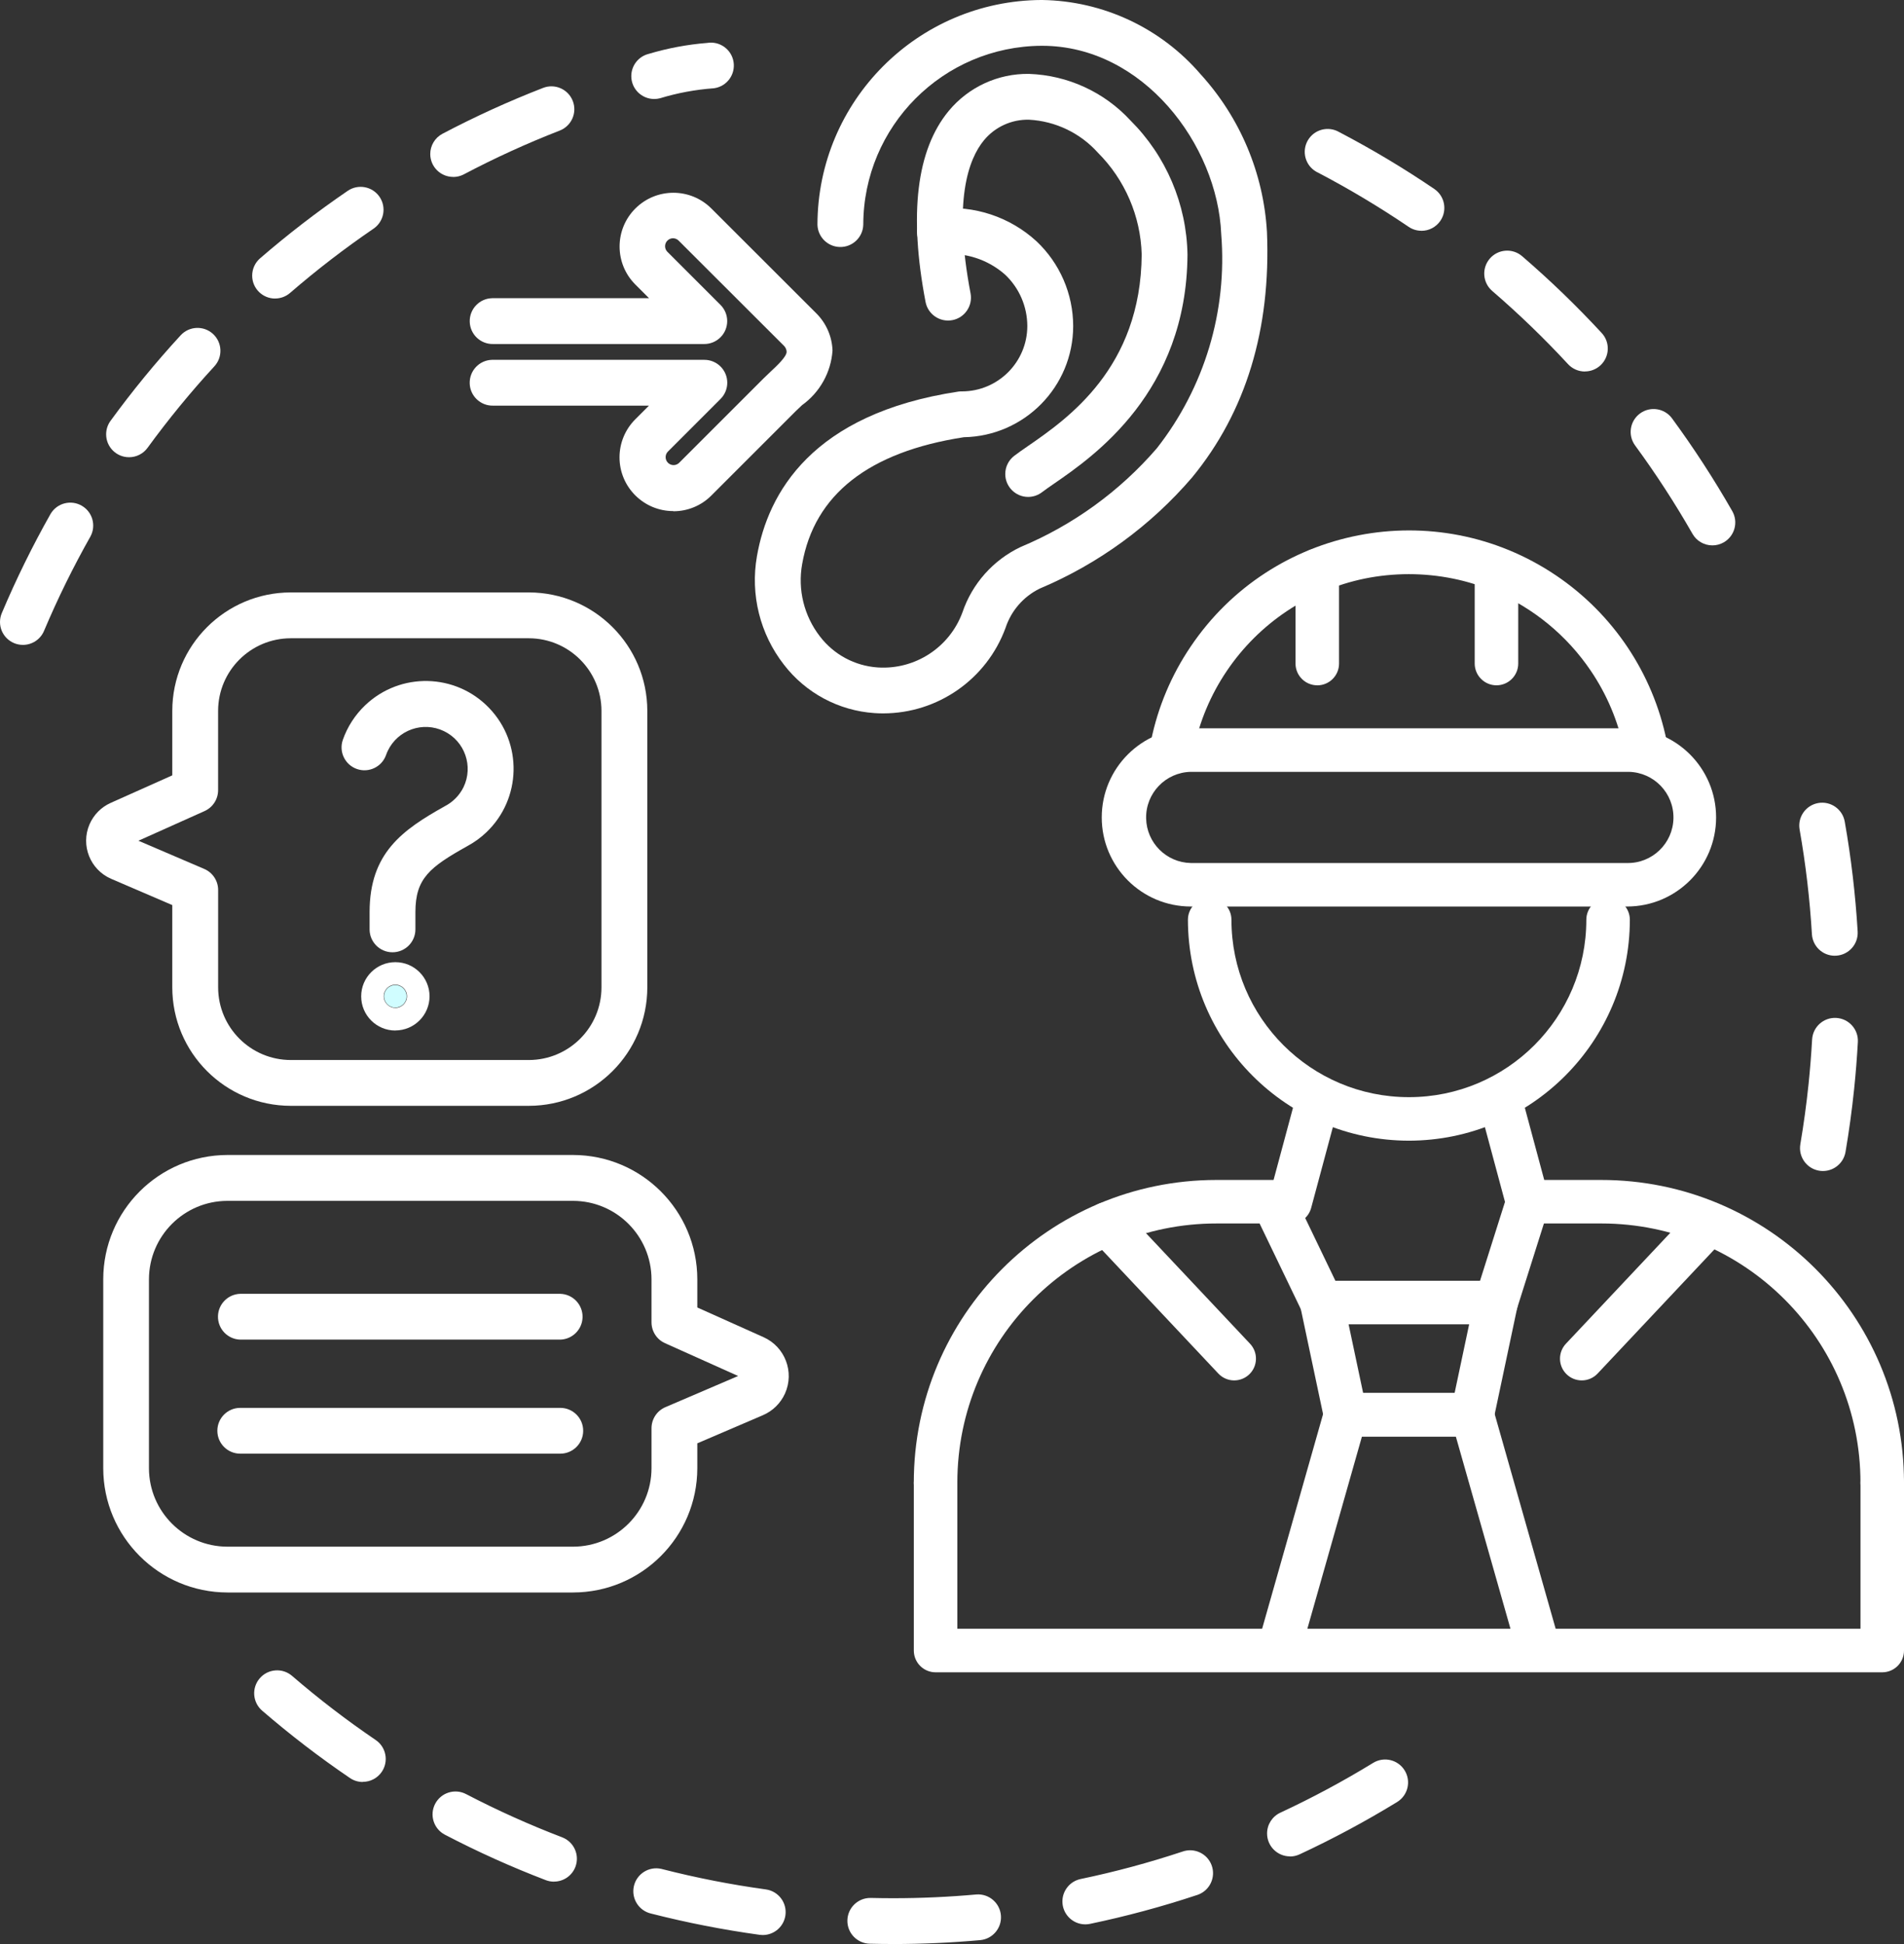 <?xml version="1.0" encoding="UTF-8"?><svg id="b" xmlns="http://www.w3.org/2000/svg" viewBox="0 0 107.003 109.272"><rect x="0" y="0" width="107.003" height="109.272" fill="#333333" stroke="none"/><defs><style>.af{fill:#fff;}.ag{fill:#d0fdff;}</style></defs><g id="c"><g id="d"><path id="e" class="af" d="m1.29,36.249C.579,36.25.001,35.675,0,34.965c0-.173.034-.344.102-.504.807-1.911,1.723-3.774,2.743-5.58.365-.611,1.156-.81,1.766-.445.59.352.799,1.106.476,1.712-.972,1.72-1.844,3.494-2.613,5.314-.201.477-.668.787-1.186.787m5.964-10.549c-.711,0-1.287-.576-1.287-1.287,0-.272.086-.538.247-.758,1.221-1.676,2.537-3.282,3.941-4.808.482-.523,1.296-.557,1.819-.075.523.482.557,1.296.075,1.819-1.337,1.454-2.591,2.983-3.754,4.58-.242.333-.629.53-1.041.529m8.207-8.919c-.711,0-1.288-.578-1.287-1.289,0-.373.162-.728.444-.972,1.569-1.356,3.213-2.623,4.925-3.793.587-.401,1.388-.25,1.789.337.401.587.25,1.388-.337,1.789-1.631,1.114-3.197,2.32-4.691,3.612-.234.203-.533.314-.842.314m10.008-6.835c-.711,0-1.287-.575-1.288-1.286,0-.478.265-.917.688-1.14,1.835-.967,3.723-1.827,5.656-2.578.663-.257,1.408.072,1.666.735.257.663-.072,1.408-.735,1.665h0c-1.841.717-3.64,1.538-5.388,2.46-.185.098-.391.148-.6.148m11.3-4.383c-.711,0-1.288-.574-1.289-1.285,0-.587.396-1.101.965-1.248,1.075-.322,2.181-.53,3.3-.619.702-.116,1.365.359,1.481,1.061.116.702-.359,1.365-1.061,1.481-.02.003-.04.006-.06.008-1.021.074-2.031.262-3.01.56-.106.028-.215.042-.325.042"/><path id="f" class="af" d="m50.209,109.272c-.434,0-.877-.005-1.316-.016-.711-.009-1.28-.592-1.271-1.302s.592-1.28,1.302-1.271h.032c.418.01.84.015,1.253.015,1.552,0,3.122-.071,4.665-.211.709-.051,1.326.482,1.378,1.192.05.691-.456,1.298-1.145,1.373-1.621.146-3.269.221-4.9.221m-7.334-.505c-.059,0-.118-.004-.177-.012-2.054-.283-4.091-.682-6.1-1.194-.694-.157-1.129-.847-.972-1.541.157-.694.847-1.129,1.541-.972.023.005.046.011.068.017,1.915.489,3.856.869,5.814,1.138.704.101,1.193.753,1.093,1.457-.09.631-.629,1.102-1.267,1.106m18.116-.6c-.711-.003-1.285-.583-1.282-1.294.003-.606.428-1.128,1.021-1.254,1.934-.403,3.842-.917,5.717-1.539.669-.242,1.407.103,1.65.772.242.669-.103,1.407-.772,1.65-.022.008-.044.015-.067.022-1.968.653-3.971,1.192-6,1.616-.087.018-.175.027-.264.027m-29.86-2.4c-.157,0-.313-.029-.459-.085-1.938-.742-3.832-1.595-5.671-2.555-.63-.329-.875-1.106-.546-1.736.329-.63,1.106-.875,1.736-.547h0c1.752.913,3.555,1.724,5.4,2.43.664.253.998.996.746,1.66-.19.5-.67.831-1.206.83m41.364-1.418c-.711,0-1.288-.578-1.287-1.289,0-.5.29-.954.743-1.166,1.791-.833,3.533-1.768,5.218-2.8.608-.372,1.401-.181,1.773.427.372.608.181,1.401-.427,1.773-1.769,1.083-3.598,2.065-5.478,2.94-.17.079-.355.121-.542.121m-52.108-4.188c-.258,0-.509-.077-.722-.223-1.715-1.166-3.362-2.43-4.932-3.785-.54-.464-.602-1.278-.138-1.818.464-.54,1.278-.602,1.818-.138h0c1.496,1.291,3.066,2.494,4.7,3.605.588.399.741,1.199.342,1.788-.24.354-.64.565-1.067.564"/><path id="g" class="af" d="m102.447,65.822c-.073,0-.145-.006-.217-.018-.701-.12-1.172-.785-1.053-1.486.189-1.115.345-2.253.462-3.381.086-.831.153-1.674.2-2.505.039-.71.646-1.254,1.356-1.215.71.039,1.254.646,1.215,1.356h0c-.048.873-.118,1.757-.208,2.629-.123,1.184-.286,2.378-.485,3.548-.106.618-.641,1.071-1.268,1.072m.663-12.1c-.681,0-1.243-.531-1.284-1.211-.118-1.972-.348-3.935-.691-5.88-.124-.7.343-1.368,1.044-1.492.7-.124,1.368.343,1.492,1.044.36,2.043.602,4.104.726,6.175.042.71-.499,1.319-1.209,1.361,0,0,0,0,0,0h-.077m-6.877-23.063c-.463,0-.89-.247-1.119-.649-.98-1.715-2.057-3.374-3.225-4.967-.421-.573-.297-1.379.276-1.799.573-.421,1.379-.297,1.799.276,1.226,1.672,2.356,3.413,3.385,5.213.352.618.137,1.405-.481,1.757-.194.111-.413.169-.636.169m-7.166-9.773c-.359,0-.702-.15-.946-.414-1.341-1.451-2.764-2.824-4.261-4.114-.54-.464-.601-1.278-.137-1.818.464-.54,1.278-.601,1.817-.137h0c1.571,1.353,3.064,2.795,4.472,4.318.483.522.451,1.336-.071,1.819-.238.22-.55.342-.874.342m-9.186-7.908c-.258,0-.509-.077-.722-.223-1.635-1.109-3.332-2.125-5.082-3.041-.647-.295-.932-1.058-.638-1.705.295-.647,1.058-.932,1.705-.638.043.02.085.041.125.065,1.838.961,3.62,2.027,5.336,3.193.588.399.741,1.199.342,1.788-.24.353-.639.565-1.066.564"/><path id="h" class="af" d="m49.642,40.1c-.165,0-.329-.006-.495-.017-2.01-.135-3.865-1.127-5.093-2.724-1.345-1.727-1.895-3.944-1.514-6.1.618-3.535,3.085-8.009,11.329-9.249.064-.008.128-.012.192-.01,2.028-.003,3.671-1.646,3.673-3.674-.002-1.096-.455-2.142-1.253-2.893-.981-.864-2.28-1.275-3.579-1.133-.709.045-1.321-.494-1.365-1.204-.045-.709.494-1.321,1.203-1.365,2.012-.203,4.015.462,5.506,1.827,1.316,1.238,2.063,2.963,2.066,4.77-.004,3.409-2.737,6.187-6.145,6.248-5.347.825-8.4,3.225-9.087,7.132-.257,1.436.107,2.913,1,4.066.78,1.02,1.961,1.655,3.242,1.743,2.098.14,4.038-1.118,4.765-3.091.548-1.619,1.729-2.947,3.273-3.68,2.946-1.231,5.565-3.129,7.652-5.546,2.68-3.418,3.972-7.72,3.619-12.049-.208-5.012-4.391-10.577-10.064-10.577h-.032c-5.536.031-10.01,4.522-10.02,10.058-.02.711-.612,1.271-1.323,1.252-.683-.019-1.233-.568-1.252-1.252.013-6.953,5.633-12.594,12.586-12.632h.04c3.43.053,6.674,1.573,8.909,4.176,2.221,2.441,3.537,5.57,3.727,8.865.227,5.477-1.186,10.117-4.2,13.788-2.334,2.724-5.271,4.867-8.578,6.259-.911.449-1.601,1.247-1.916,2.212-1.059,2.879-3.799,4.794-6.866,4.8"/><path id="i" class="af" d="m57.783,27.932c-.711,0-1.288-.577-1.288-1.288,0-.399.185-.776.502-1.02.218-.167.478-.347.779-.555,2.217-1.532,6.344-4.383,6.386-10.77-.06-2.153-.943-4.202-2.468-5.723-.992-1.103-2.381-1.767-3.862-1.847-.975-.024-1.907.4-2.53,1.15-.891,1.076-1.745,3.445-.758,8.61.133.698-.325,1.373-1.023,1.506-.698.133-1.373-.325-1.506-1.023-.944-4.937-.505-8.548,1.3-10.734,1.111-1.344,2.773-2.111,4.517-2.084,2.168.076,4.216,1.014,5.689,2.607,2.014,2.004,3.167,4.714,3.215,7.555-.05,7.726-5.268,11.332-7.5,12.871-.272.188-.507.351-.673.478-.225.173-.5.267-.784.267"/><path id="j" class="af" d="m37.84,28.728c-1.668.001-3.022-1.35-3.024-3.018,0-.803.318-1.572.886-2.14l.769-.769h-8.751c-.711.02-1.304-.541-1.323-1.252s.541-1.304,1.252-1.323c.024,0,.048,0,.072,0h11.861c.711-.002,1.288.573,1.29,1.284,0,.344-.136.674-.38.916l-2.967,2.968c-.167.182-.154.465.028.632.171.156.432.156.603,0l4.759-4.759c.131-.131.269-.26.4-.384.358-.334.9-.84.893-1.115-.007-.127-.062-.247-.154-.335-.581-.575-4.286-4.28-5.853-5.846l-.047-.048c-.166-.182-.449-.196-.631-.029-.182.166-.196.449-.029.631.009.01.019.02.029.029l2.967,2.967c.504.502.505,1.318.002,1.822-.242.242-.57.379-.912.378h-11.858c-.711.02-1.304-.541-1.323-1.252s.541-1.304,1.252-1.323c.024,0,.048,0,.072,0h8.753l-.77-.769c-1.18-1.18-1.18-3.093,0-4.273,1.18-1.18,3.093-1.18,4.273,0l.048.048c1.565,1.565,5.267,5.267,5.844,5.839.562.557.89,1.309.916,2.1-.086,1.226-.714,2.349-1.712,3.066-.123.114-.238.221-.337.32l-4.759,4.759c-.565.569-1.334.887-2.136.885"/><path id="k" class="af" d="m29.72,62.158h-13.38c-3.676-.004-6.654-2.982-6.658-6.658v-4.625l-3.43-1.475c-1.183-.508-1.73-1.879-1.222-3.062.23-.536.654-.967,1.187-1.206l3.465-1.55v-3.622c.003-3.676,2.982-6.656,6.658-6.66h13.38c3.675.004,6.654,2.983,6.658,6.658v15.542c-.004,3.675-2.983,6.654-6.658,6.658m-21.941-14.901l3.7,1.586c.473.203.78.668.78,1.183v5.474c.002,2.254,1.829,4.081,4.083,4.083h13.38c2.253-.004,4.078-1.83,4.08-4.083v-15.54c-.003-2.254-1.829-4.08-4.083-4.083h-13.379c-2.254.002-4.081,1.829-4.083,4.083v4.455c0,.507-.298.967-.761,1.175l-3.717,1.667Z"/><path id="l" class="ag" d="m22.219,56.637h0c-.35,0-.634-.283-.635-.633s.283-.634.633-.635c.349,0,.633.282.635.631,0,.35-.283.633-.633.633"/><path id="m" class="af" d="m22.219,57.925c-1.061,0-1.921-.86-1.921-1.921,0-1.061.86-1.921,1.921-1.921,1.059,0,1.919.858,1.921,1.917-.001,1.06-.861,1.92-1.921,1.921m0-2.575c-.361,0-.654.293-.654.654,0,.361.293.654.654.654s.654-.293.654-.654h0c0-.361-.293-.654-.654-.654"/><path id="n" class="af" d="m22.058,53.527c-.711,0-1.287-.576-1.287-1.287v-.969c0-3.325,1.839-4.618,4.243-5.963.449-.235.812-.607,1.036-1.062.566-1.175.072-2.586-1.103-3.151s-2.586-.072-3.151,1.103c-.037.077-.07.156-.098.236-.234.671-.968,1.026-1.639.792s-1.026-.968-.792-1.639c.258-.736.687-1.401,1.252-1.94,1.969-1.884,5.092-1.814,6.976.155s1.814,5.092-.155,6.976c-.32.306-.679.567-1.068.777-2.123,1.188-2.926,1.816-2.926,3.716v.969c0,.711-.576,1.287-1.287,1.287"/><path id="o" class="af" d="m32.202,89.513H12.783c-3.854-.007-6.977-3.132-6.981-6.986v-10.619c.004-3.857,3.129-6.983,6.986-6.987h19.414c3.857.004,6.982,3.13,6.986,6.987v1.585l3.724,1.67c1.206.541,1.746,1.958,1.205,3.164-.246.548-.689.984-1.242,1.221l-3.687,1.581v1.4c-.006,3.856-3.13,6.98-6.986,6.984m-19.419-22.013c-2.436.003-4.409,1.976-4.412,4.412v10.615c.003,2.435,1.977,4.408,4.412,4.411h19.419c2.435-.003,4.409-1.976,4.412-4.411v-2.246c0-.515.306-.981.779-1.184l4.089-1.753-4.108-1.844c-.463-.207-.761-.668-.76-1.175v-2.417c-.005-2.434-1.978-4.405-4.412-4.408H12.783Z"/><path id="p" class="af" d="m31.487,75.3H13.502c-.711-.02-1.271-.612-1.252-1.323.019-.683.568-1.232,1.252-1.252h17.985c.711.02,1.271.612,1.252,1.323-.019.683-.568,1.232-1.252,1.252"/><path id="q" class="af" d="m31.487,81.71H13.502c-.711,0-1.287-.576-1.287-1.287s.576-1.287,1.287-1.287h17.985c.711,0,1.287.576,1.287,1.287s-.576,1.287-1.287,1.287"/><path id="r" class="af" d="m91.433,50.955h-24.51c-2.766-.001-5.007-2.244-5.006-5.01.001-2.764,2.242-5.005,5.006-5.006h24.51c2.766-.001,5.009,2.24,5.01,5.006.001,2.766-2.24,5.009-5.006,5.01h-.004m-24.51-7.57c-1.415.028-2.54,1.198-2.512,2.613.027,1.376,1.136,2.485,2.512,2.512h24.51c1.415.028,2.585-1.097,2.613-2.512s-1.097-2.585-2.512-2.613c-.034,0-.067,0-.101,0h-24.51Z"/><path id="s" class="af" d="m79.178,64.117c-6.855-.008-12.41-5.562-12.418-12.417,0-.675.549-1.223,1.224-1.222.675,0,1.221.547,1.222,1.222,0,5.507,4.466,9.971,9.973,9.971,5.506,0,9.97-4.464,9.971-9.971,0-.675.549-1.223,1.224-1.222.675,0,1.221.547,1.222,1.222-.008,6.855-5.563,12.409-12.418,12.417"/><path id="t" class="af" d="m92.463,43.1c-.582,0-1.083-.408-1.2-.978-.324-1.577-.954-3.075-1.856-4.409-1.339-1.985-3.225-3.539-5.43-4.472-.746-.315-1.521-.556-2.314-.718-1.642-.333-3.334-.333-4.976,0-3.16.653-5.939,2.516-7.743,5.191-.902,1.333-1.533,2.832-1.856,4.409-.135.663-.782,1.09-1.445.955-.663-.135-1.09-.782-.955-1.445.387-1.892,1.143-3.689,2.226-5.288,4.56-6.774,13.748-8.568,20.521-4.008,3.213,2.163,5.448,5.499,6.227,9.293.135.662-.291,1.308-.953,1.443-.081.017-.164.025-.247.025"/><path id="u" class="af" d="m84.102,38.521c-.675,0-1.223-.546-1.225-1.221v-5.235c0-.675.549-1.223,1.224-1.222.675,0,1.221.547,1.222,1.222v5.235c-.002.674-.547,1.219-1.221,1.221"/><path id="v" class="af" d="m74.03,38.521c-.674,0-1.221-.547-1.223-1.221v-5.235c0-.675.549-1.223,1.224-1.222.675,0,1.221.547,1.222,1.222v5.235c0,.675-.548,1.222-1.223,1.223"/><path id="w" class="af" d="m105.779,84.573c-.675,0-1.222-.548-1.223-1.223.009-8.043-6.504-14.57-14.547-14.579-.011,0-.021,0-.032,0h-3.175c-.675,0-1.223-.549-1.222-1.224,0-.675.547-1.221,1.222-1.222h3.175c9.397-.006,17.019,7.606,17.025,17.003,0,.007,0,.015,0,.022,0,.675-.548,1.222-1.223,1.223"/><path id="x" class="af" d="m52.578,84.573c-.675,0-1.222-.548-1.223-1.223-.008-9.395,7.602-17.017,16.997-17.025.009,0,.019,0,.028,0h3.175c.469,0,.896.269,1.1.692l2.727,5.669c.258.624-.039,1.339-.663,1.598-.575.238-1.236.006-1.537-.538l-2.394-4.975h-2.408c-8.045-.007-14.571,6.509-14.578,14.554,0,.008,0,.017,0,.025,0,.675-.548,1.222-1.223,1.223"/><path id="y" class="af" d="m105.779,94h-53.2c-.675,0-1.223-.548-1.223-1.223v-9.427c0-.675.549-1.223,1.224-1.222.675,0,1.221.547,1.222,1.222v8.2h50.755v-8.2c0-.675.549-1.223,1.224-1.222.675,0,1.221.547,1.222,1.222v9.427c0,.676-.548,1.223-1.224,1.223"/><path id="z" class="af" d="m82.74,80.746h-7.124c-.579.002-1.08-.403-1.2-.97l-1.334-6.307c-.14-.661.283-1.31.944-1.45.084-.018.17-.027.256-.026h9.793c.676-.001,1.225.546,1.226,1.222,0,.085-.009.171-.026.254l-1.335,6.307c-.119.567-.621.972-1.2.97m-6.133-2.446h5.141l.817-3.861h-6.775l.817,3.861Z"/><path id="aa" class="af" d="m72.502,68.81c-.107,0-.214-.014-.318-.042-.653-.176-1.04-.847-.864-1.5,0,0,0,0,0,0l1.336-4.968c.163-.655.827-1.054,1.483-.891.655.163,1.054.827.891,1.483-.004.014-.007.028-.011.042l-1.334,4.966c-.144.534-.628.905-1.181.906"/><path id="ab" class="af" d="m84.075,74.439c-.125,0-.25-.02-.369-.057-.645-.203-1.003-.89-.8-1.535l1.673-5.289-1.243-4.627c-.174-.653.214-1.324.868-1.499.653-.174,1.324.214,1.499.868h0l1.336,4.973c.06.225.055.463-.015.685l-1.78,5.63c-.161.508-.633.854-1.166.855"/><path id="ac" class="af" d="m86.302,93.282c-.547,0-1.027-.364-1.176-.89l-3.31-11.647h-5.275l-3.307,11.647c-.194.647-.876,1.014-1.523.82-.633-.19-1-.848-.83-1.487l3.559-12.536c.149-.526.629-.89,1.176-.89h7.124c.547,0,1.027.364,1.176.89l3.56,12.536c.184.65-.194,1.325-.843,1.51-.109.031-.221.047-.334.047"/><path id="ad" class="af" d="m69.361,77.592c-.337,0-.66-.139-.891-.385l-7.131-7.581c-.463-.492-.439-1.265.053-1.728.492-.463,1.265-.439,1.728.053l7.132,7.58c.463.492.439,1.266-.053,1.729-.227.213-.527.332-.838.332"/><path id="ae" class="af" d="m88.902,77.592c-.675.005-1.227-.538-1.232-1.214-.002-.315.117-.618.332-.847l7.132-7.58c.463-.492,1.236-.516,1.728-.053.492.463.516,1.236.053,1.728h0l-7.131,7.581c-.231.246-.554.385-.891.385"/></g></g></svg>